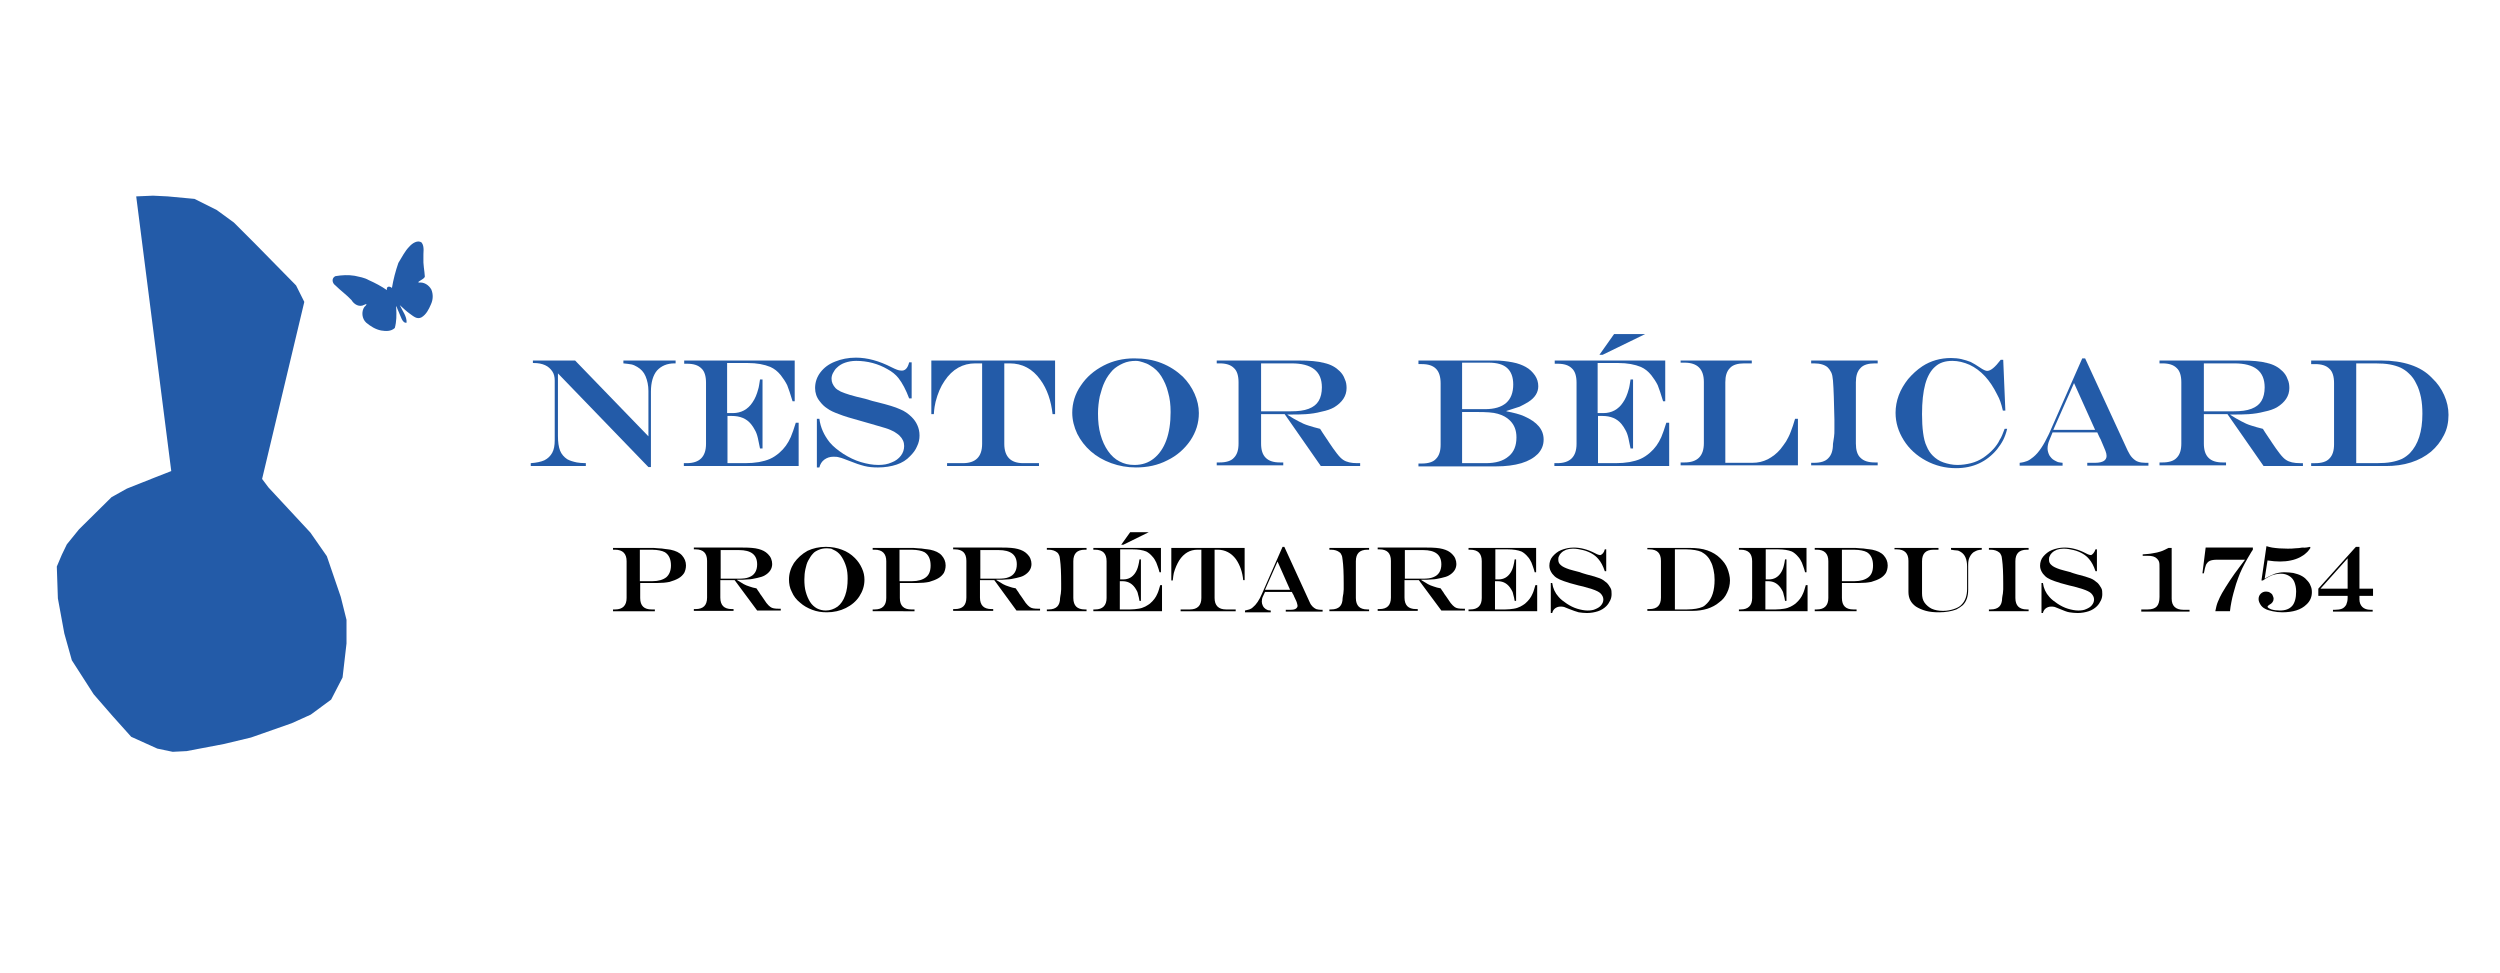 <?xml version="1.0" encoding="utf-8"?>
<!-- Generator: Adobe Illustrator 23.0.3, SVG Export Plug-In . SVG Version: 6.00 Build 0)  -->
<svg version="1.1" id="Calque_1" xmlns="http://www.w3.org/2000/svg" xmlns:xlink="http://www.w3.org/1999/xlink" x="0px" y="0px"
	 viewBox="0 0 699 272" style="enable-background:new 0 0 699 272;" xml:space="preserve">
<style type="text/css">
	.st0{fill-rule:evenodd;clip-rule:evenodd;fill:#235BA8;}
	.st1{enable-background:new    ;}
	.st2{fill:#235BA8;}
</style>
<g id="g835">
	<g id="g840" transform="translate(-180.916,7.711)">
		<path id="path855" class="st0" d="M274.7,69.5c1.8-0.3,3.6-0.4,5.4-0.1c1.3,0.3,2.7,0.5,3.9,1.2c1.8,0.8,3.5,1.7,5.1,2.8
			c-0.2-1.1,0.7-1.2,1.4-0.6c0.4-2.4,1-4.7,1.8-7c1-1.6,1.8-3.3,3.1-4.6c0.8-0.9,2.3-1.9,3.4-1.1c0.9,1.2,0.4,2.9,0.5,4.3
			c-0.1,1.8,0.3,3.5,0.4,5.2c-0.1,0.8-2.3,1.4-1.7,1.7c1.5-0.2,2.8,0.7,3.5,1.9c0.6,1.4,0.5,2.9-0.1,4.2c-0.6,1.4-1.3,2.8-2.6,3.6
			c-1.3,0.7-2.3-0.3-3.3-1c-1-0.7-1.9-1.6-2.8-2.4c0.7,1.6,2,3.1,1.9,4.9c-1.2,0.3-1.7-2-2.2-3c-0.3-0.5-0.9-2.6-0.7-1
			c0.1,1.8,0.1,3.7-0.4,5.5c-1.1,1-2.5,0.9-3.8,0.7c-1.6-0.3-3-1.2-4.2-2.2c-1.2-1.1-1.4-3.1-0.5-4.4c0.5-0.4,1-1.1,0-0.6
			c-1.4,0.8-2.9-0.1-3.6-1.3c-1.4-1.5-3.1-2.7-4.5-4.1C273.7,71.4,273.6,70,274.7,69.5z"/>
		<path id="path853" class="st0" d="M219,47.2l9.8,76.8l-4.6,1.8l-7.8,3.1l-4.3,2.4l-9.1,9l-3.4,4.2l-1.4,2.9l-1.4,3.3l0.3,8.9
			l1.8,9.8l2.1,7.5l6.1,9.5l5.3,6.1l5.2,5.8l7.3,3.3l4.3,0.9l3.9-0.2l10.5-2l7.5-1.8l11.4-4l5.3-2.4l5.7-4.2l3.2-6.2l1.1-9.5v-6.6
			l-1.6-6.4l-3.9-11.4l-4.6-6.6L256,128.6l0,0l-1.8-2.4L266,76.7l-2.3-4.6l-11.2-11.4l-6.2-6.2l-4.8-3.5l-6.2-3.1l0,0l-7.5-0.7
			l-4.1-0.2l0,0L219,47.2z"/>
	</g>
	<g>
		<g class="st1">
			<path class="st2" d="M149,100.8h11.8l20.5,21.2v-12.7c0-1.5-0.3-2.9-0.8-4.1c-0.5-1.2-1.3-2-2.3-2.6c-0.5-0.3-1.1-0.6-1.6-0.7
				c-0.5-0.1-1.3-0.2-2.3-0.3v-0.8h14.6v0.8h-0.3c-2.1,0-3.7,0.7-4.9,2c-1.1,1.3-1.7,3.3-1.7,5.9v21.1h-0.7L156,104.4v17.5
				c0,1.7,0.2,3.1,0.6,4.1c0.4,1,1.1,1.8,2,2.4c0.7,0.4,1.7,0.7,2.7,0.9c0.6,0.1,1.4,0.2,2.5,0.2v0.8h-15.4v-0.8
				c1.6-0.1,2.9-0.4,3.8-0.8c1-0.5,1.7-1.2,2.2-2.1c0.5-0.9,0.7-2.1,0.7-3.5v-16.7c0-1-0.2-1.9-0.7-2.6c-0.5-0.7-1.1-1.3-2-1.7
				c-0.9-0.4-1.9-0.6-3.2-0.6H149V100.8z"/>
			<path class="st2" d="M190.9,100.8h31.3v11.4h-0.6c-0.6-2-1.1-3.5-1.5-4.5c-0.5-1-1.1-1.9-1.8-2.8c-0.9-1.1-1.8-1.8-2.9-2.3
				c-1.7-0.7-3.8-1.1-6.3-1.1h-5.8v14h1.6c2.3,0,4.2-1,5.5-3c0.7-1,1.2-2.2,1.6-3.7c0.2-0.6,0.3-1.5,0.5-2.7h0.7v19.3h-0.7
				c-0.2-1-0.4-2-0.6-2.9c-0.2-0.9-0.5-1.7-0.8-2.2c-0.3-0.6-0.7-1.2-1.1-1.7c-1.3-1.6-3.1-2.3-5.4-2.3h-1.2v13.2h4.9
				c1.4,0,2.7-0.1,3.9-0.3c1.1-0.2,2.2-0.5,3.1-0.9c0.9-0.4,1.8-1,2.6-1.7c1.4-1.2,2.4-2.6,3.2-4.4c0.4-1,0.9-2.3,1.4-4h0.8v12.1
				h-32.1l0-0.8h0.8c3.6,0,5.4-1.8,5.4-5.4v-17.1c0-1.8-0.4-3.2-1.3-4c-0.9-0.9-2.2-1.3-4-1.3h-0.8V100.8z"/>
			<path class="st2" d="M254.2,101.3h0.7v10.1h-0.7c-0.9-2.4-1.9-4.3-3-5.7c-0.8-1-1.8-1.8-3.1-2.5c-1.2-0.7-2.6-1.3-4.1-1.7
				c-1.5-0.4-3.1-0.6-4.6-0.6c-1.2,0-2.2,0.2-3.1,0.5c-0.9,0.3-1.7,0.8-2.3,1.4c-0.5,0.4-0.8,1-1.1,1.5c-0.3,0.6-0.4,1.1-0.4,1.6
				c0,1,0.4,1.8,1.1,2.6c0.4,0.4,0.9,0.7,1.5,1c0.7,0.3,1.5,0.6,2.5,0.9c1,0.3,2.5,0.7,4.3,1.1c0.5,0.2,0.9,0.2,1,0.3l1,0.3l1.6,0.4
				c2.8,0.7,4.8,1.3,6.1,1.9c1.3,0.5,2.4,1.3,3.3,2.2c0.7,0.7,1.2,1.4,1.6,2.3c0.4,0.9,0.6,1.8,0.6,2.9c0,1-0.2,2-0.7,3
				c-0.4,1-1.1,1.9-1.9,2.7c-1,1.1-2.3,1.9-3.8,2.4c-1.5,0.5-3.3,0.8-5.2,0.8c-1.4,0-2.6-0.1-3.8-0.4c-1.2-0.3-2.7-0.8-4.4-1.5
				c-1.1-0.4-2-0.8-2.6-0.9c-0.6-0.2-1.1-0.2-1.7-0.2c-1,0-1.8,0.3-2.5,0.8c-0.7,0.5-1.2,1.3-1.4,2.2h-0.7v-13.6h0.7
				c0.3,2.4,1.3,4.6,2.9,6.6c1,1.2,2.3,2.2,3.8,3.2c1.6,1,3.2,1.8,4.9,2.3c1.7,0.5,3.3,0.8,4.9,0.8c1.4,0,2.6-0.2,3.7-0.7
				c1.1-0.4,2-1.1,2.6-1.9c0.6-0.8,0.9-1.7,0.9-2.7c0-1.1-0.4-2-1.3-2.9c-0.4-0.4-0.9-0.7-1.5-1.1c-0.6-0.3-1.4-0.7-2.4-1
				c-1-0.3-2.4-0.7-4.1-1.2l-2.1-0.6c-3.3-0.9-5.6-1.6-6.8-2.1c-1.4-0.5-2.5-1-3.3-1.6c-0.8-0.5-1.5-1.2-2.1-2
				c-0.9-1.1-1.3-2.4-1.3-3.7c0-1.6,0.5-3.1,1.5-4.4c1-1.3,2.3-2.3,4.1-3c1.7-0.7,3.7-1.1,5.8-1.1c3.2,0,6.5,0.9,10,2.7
				c1.2,0.6,2,0.9,2.5,0.9C253,103.8,253.8,103,254.2,101.3z"/>
			<path class="st2" d="M260.4,100.8H295v15l-0.7,0c-0.4-3.7-1.5-7-3.4-9.6c-2.2-3.1-5.1-4.6-8.6-4.6h-1.5v22.5
				c0,3.6,1.8,5.4,5.3,5.4h4.4v0.8h-25.7v-0.8h4.4c3.6,0,5.4-1.8,5.4-5.4v-22.5h-1.9c-3.5,0-6.4,1.6-8.6,4.9
				c-1.1,1.6-1.9,3.5-2.5,5.8c-0.2,0.8-0.4,1.9-0.5,3.5h-0.7V100.8z"/>
			<path class="st2" d="M317.1,100.2c2.8,0,5.3,0.4,7.6,1.3c2.3,0.9,4.3,2.2,6,3.8c1.4,1.4,2.5,3,3.3,4.8c0.8,1.8,1.2,3.6,1.2,5.4
				c0,2.8-0.8,5.3-2.4,7.7c-1.6,2.3-3.7,4.2-6.4,5.5c-2.7,1.4-5.6,2-8.8,2c-2.4,0-4.7-0.4-6.9-1.2s-4.1-1.9-5.7-3.3
				c-1.6-1.4-2.9-3.1-3.8-4.9c-0.9-1.9-1.4-3.9-1.4-5.9c0-2.7,0.8-5.3,2.4-7.6c1.6-2.4,3.7-4.2,6.4-5.6
				C311.1,100.9,314,100.2,317.1,100.2z M317.6,100.9c-1.3,0-2.5,0.2-3.6,0.7s-2.1,1.1-2.9,1.9c-0.8,0.9-1.6,1.9-2.2,3.2
				c-0.6,1.2-1,2.6-1.4,4.1c-0.3,1.5-0.5,3.1-0.5,4.8c0,2.2,0.2,4.1,0.7,5.9c0.5,1.8,1.2,3.3,2.1,4.6c0.9,1.3,2,2.3,3.2,2.9
				c1.3,0.7,2.6,1,4.2,1c2.1,0,3.9-0.6,5.4-1.8c1.5-1.2,2.7-2.9,3.5-5.1c0.8-2.2,1.2-4.8,1.2-7.9c0-2-0.2-3.8-0.7-5.5
				c-0.4-1.7-1.1-3.2-1.9-4.5c-0.8-1.3-1.9-2.3-3.1-3c-0.6-0.4-1.3-0.7-2-0.9S318.4,100.9,317.6,100.9z"/>
			<path class="st2" d="M359.2,115.8h-6.6v8.2c0,1.8,0.4,3.1,1.3,4c0.9,0.9,2.2,1.3,4,1.3h0.9v0.8h-18.6v-0.8h0.8
				c1.8,0,3.2-0.4,4-1.3c0.9-0.9,1.3-2.2,1.3-4v-17.1c0-1.8-0.4-3.2-1.3-4c-0.9-0.9-2.2-1.3-4-1.3h-0.8v-0.8H363
				c3.1,0,5.5,0.2,7.3,0.7c1.8,0.4,3.2,1.2,4.3,2.3c0.6,0.6,1.1,1.3,1.4,2.2c0.4,0.8,0.5,1.7,0.5,2.5c0,2.2-1.2,4-3.5,5.4
				c-0.9,0.5-2,0.9-3.5,1.2c-1.5,0.4-2.9,0.6-4.4,0.7c-1.1,0.1-2.8,0.1-5.1,0.1v0.1c1.1,0.7,2.1,1.3,3.1,1.8
				c0.9,0.5,1.8,0.9,2.8,1.2c0.9,0.3,2,0.6,3.2,0.9l0.7,1.1c0.5,0.7,0.8,1.2,1,1.5c0.2,0.3,0.5,0.7,0.8,1.2c0.8,1.2,1.5,2.2,2.2,3.1
				s1.3,1.5,1.8,1.8c0.9,0.6,2.2,0.9,3.9,0.9h0.8v0.8h-11L359.2,115.8z M352.6,115h8.4c2,0,3.6-0.2,4.9-0.7c1.3-0.5,2.2-1.2,2.8-2.2
				c0.6-1,0.9-2.3,0.9-3.8c0-4.5-2.8-6.7-8.5-6.7h-8.5V115z"/>
			<path class="st2" d="M396.4,100.8H418c1.7,0,3.3,0.2,4.9,0.5c1.6,0.3,2.8,0.8,3.7,1.3c1.1,0.6,1.9,1.4,2.6,2.4
				c0.6,0.9,0.9,1.9,0.9,3c0,1.7-0.9,3.2-2.8,4.4c-0.8,0.5-1.6,0.9-2.4,1.3c-0.9,0.3-2.1,0.7-3.7,1.2v0.1c2,0.4,3.7,0.8,5,1.4
				c3.6,1.6,5.4,3.7,5.4,6.5c0,1.5-0.5,2.8-1.6,4c-1.1,1.1-2.6,2-4.6,2.6c-2,0.6-4.4,0.9-7.1,0.9h-21.7v-0.8h0.9
				c1.8,0,3.2-0.4,4-1.3c0.9-0.9,1.3-2.2,1.3-4v-17.1c0-1.8-0.4-3.2-1.3-4.1c-0.9-0.9-2.2-1.3-4-1.3h-0.9V100.8z M408.8,101.5v12.9
				h6.4c5.2,0,7.9-2.3,7.9-6.9c0-2.1-0.6-3.6-1.7-4.6s-2.8-1.5-5.2-1.5H408.8z M408.8,115.2v14.3h6.6c2.8,0,4.9-0.6,6.4-1.9
				c1.5-1.2,2.2-3,2.2-5.3c0-2-0.6-3.5-1.8-4.7c-0.9-0.9-2-1.5-3.4-1.9c-1.3-0.4-3.3-0.5-5.8-0.5H408.8z"/>
			<path class="st2" d="M434.3,100.8h31.3v11.4H465c-0.6-2-1.1-3.5-1.5-4.5c-0.5-1-1.1-1.9-1.8-2.8c-0.9-1.1-1.8-1.8-2.9-2.3
				c-1.7-0.7-3.8-1.1-6.3-1.1h-5.8v14h1.6c2.3,0,4.2-1,5.5-3c0.7-1,1.2-2.2,1.6-3.7c0.2-0.6,0.3-1.5,0.5-2.7h0.7v19.3h-0.7
				c-0.2-1-0.4-2-0.6-2.9c-0.2-0.9-0.5-1.7-0.8-2.2c-0.3-0.6-0.7-1.2-1.1-1.7c-1.3-1.6-3.1-2.3-5.4-2.3h-1.2v13.2h4.9
				c1.4,0,2.7-0.1,3.9-0.3c1.1-0.2,2.2-0.5,3.1-0.9c0.9-0.4,1.8-1,2.6-1.7c1.4-1.2,2.4-2.6,3.2-4.4c0.4-1,0.9-2.3,1.4-4h0.8v12.1
				h-32.1l0-0.8h0.8c3.6,0,5.4-1.8,5.4-5.4v-17.1c0-1.8-0.4-3.2-1.3-4c-0.9-0.9-2.2-1.3-4-1.3h-0.8V100.8z M447.2,99.2l4.1-5.8h8.7
				l-11.9,5.8H447.2z"/>
			<path class="st2" d="M469.7,100.8h20.1v0.8h-2.1c-1.8,0-3.2,0.4-4,1.3c-0.9,0.9-1.3,2.2-1.3,4v22.5h7.6c1.5,0,2.9-0.3,4.3-1
				c1.3-0.7,2.5-1.6,3.5-2.8c0.6-0.7,1.1-1.5,1.6-2.2c0.4-0.7,0.9-1.6,1.3-2.7c0.4-1,0.8-2.2,1.2-3.6h0.8v13h-32.8l0-0.8h1.1
				c3.6,0,5.4-1.8,5.4-5.4v-17.1c0-3.6-1.8-5.4-5.4-5.4h-1.1V100.8z"/>
			<path class="st2" d="M506.4,129.4h0.8c1.8,0,3.2-0.4,4-1.3c0.9-0.9,1.3-2.2,1.3-4c0.1-0.8,0.2-1.4,0.3-2c0.1-0.6,0.1-1.3,0.1-2
				c0-0.8,0-1.7,0-2.8c-0.1-4.8-0.2-8.4-0.4-10.9c-0.1-1-0.2-1.7-0.5-2.3s-0.6-1-1-1.4c-0.8-0.7-2.1-1.1-3.8-1.1h-0.8v-0.8H525v0.8
				h-0.8c-1.8,0-3.2,0.4-4,1.3c-0.9,0.9-1.3,2.2-1.3,4v17.1c0,1.8,0.4,3.2,1.3,4c0.9,0.9,2.2,1.3,4,1.3h0.8v0.8h-18.6V129.4z"/>
			<path class="st2" d="M560.5,119.9h0.7c-0.3,1.3-0.7,2.3-1.1,3.1c-0.4,0.8-1,1.7-1.7,2.6c-2.9,3.5-6.7,5.3-11.5,5.3
				c-3,0-5.8-0.7-8.4-2.1c-2.6-1.4-4.7-3.3-6.2-5.7c-1.5-2.4-2.3-4.9-2.3-7.7c0-1.6,0.3-3.3,0.9-4.9c0.6-1.6,1.5-3.1,2.6-4.5
				c1.2-1.4,2.5-2.6,4-3.6c2.3-1.5,5-2.3,8-2.3c1,0,2,0.1,2.9,0.3s1.8,0.5,2.6,0.8c0.8,0.4,1.6,0.9,2.5,1.5c1,0.7,1.7,1,2.1,1
				c1,0,2.2-1,3.8-3.1h0.7l0.6,14.2h-0.7c-0.2-1-0.5-1.9-0.7-2.5c-0.2-0.6-0.5-1.3-0.9-2c-1-2-2.1-3.7-3.4-5.1
				c-1.3-1.4-2.8-2.5-4.3-3.2c-1.6-0.7-3.2-1.1-4.8-1.1c-2,0-3.6,0.5-4.8,1.6c-1.2,1-2.2,2.7-2.8,4.9c-0.6,2.2-0.9,5-0.9,8.4
				c0,2,0.1,3.7,0.3,5.2c0.2,1.5,0.5,2.8,1,3.8c0.4,1,1,1.9,1.7,2.6c0.8,0.8,1.8,1.5,3,1.9c1.2,0.4,2.5,0.7,3.9,0.7
				c1.3,0,2.6-0.2,3.8-0.5c1.2-0.3,2.3-0.8,3.4-1.5c1-0.7,2-1.5,2.9-2.5c0.7-0.8,1.3-1.6,1.7-2.5C559.6,122.3,560,121.2,560.5,119.9
				z"/>
			<path class="st2" d="M582.2,100.2h0.8l11.9,25.8c0.4,0.8,0.8,1.5,1.3,2c0.5,0.5,1,0.9,1.6,1.1c0.6,0.2,1.3,0.3,2.1,0.3h0.8v0.8
				h-17.1v-0.8h2.2c1.1,0,1.9-0.2,2.4-0.5c0.5-0.3,0.8-0.8,0.8-1.4c0-0.4-0.1-0.9-0.3-1.4c-0.2-0.6-0.7-1.6-1.3-3.1
				c0-0.1-0.1-0.2-0.2-0.4c-0.1-0.2-0.2-0.4-0.3-0.6l-0.5-1.1h-12.5l-0.9,2.2c-0.3,0.7-0.5,1.5-0.5,2.3c0,0.6,0.2,1.3,0.5,1.9
				c0.4,0.6,0.8,1.1,1.4,1.4c0.4,0.2,0.7,0.4,1,0.5c0.3,0.1,0.7,0.1,1.3,0.2v0.8h-12v-0.8c0.9-0.1,1.6-0.3,2.1-0.5
				c0.5-0.2,1.1-0.6,1.7-1.1c1.5-1.2,2.9-3.3,4.4-6.5L582.2,100.2z M579.9,107.1l-5.8,13.1h11.7L579.9,107.1z"/>
			<path class="st2" d="M622.8,115.8h-6.6v8.2c0,1.8,0.4,3.1,1.3,4c0.9,0.9,2.2,1.3,4,1.3h0.9v0.8h-18.6v-0.8h0.8
				c1.8,0,3.2-0.4,4-1.3c0.9-0.9,1.3-2.2,1.3-4v-17.1c0-1.8-0.4-3.2-1.3-4c-0.9-0.9-2.2-1.3-4-1.3h-0.8v-0.8h22.8
				c3.1,0,5.5,0.2,7.3,0.7c1.8,0.4,3.2,1.2,4.3,2.3c0.6,0.6,1.1,1.3,1.4,2.2c0.4,0.8,0.5,1.7,0.5,2.5c0,2.2-1.2,4-3.5,5.4
				c-0.9,0.5-2,0.9-3.5,1.2c-1.5,0.4-2.9,0.6-4.4,0.7c-1.1,0.1-2.8,0.1-5.1,0.1v0.1c1.1,0.7,2.1,1.3,3.1,1.8
				c0.9,0.5,1.8,0.9,2.8,1.2c0.9,0.3,2,0.6,3.2,0.9l0.7,1.1c0.5,0.7,0.8,1.2,1,1.5c0.2,0.3,0.5,0.7,0.8,1.2c0.8,1.2,1.5,2.2,2.2,3.1
				c0.7,0.9,1.3,1.5,1.8,1.8c0.9,0.6,2.2,0.9,3.9,0.9h0.8v0.8h-11L622.8,115.8z M616.2,115h8.4c2,0,3.6-0.2,4.9-0.7
				c1.3-0.5,2.2-1.2,2.8-2.2c0.6-1,0.9-2.3,0.9-3.8c0-4.5-2.8-6.7-8.5-6.7h-8.5V115z"/>
			<path class="st2" d="M646.2,100.8h19.5c3.2,0,5.9,0.4,8.3,1.2c2.4,0.8,4.4,2,6,3.7c1.5,1.4,2.6,3,3.4,4.8
				c0.8,1.8,1.2,3.6,1.2,5.5c0,2.1-0.4,4-1.3,5.7c-0.9,1.8-2.1,3.3-3.6,4.6c-1.6,1.3-3.4,2.3-5.6,3s-4.5,1-7,1h-20.9v-0.8h1.1
				c1.8,0,3.2-0.4,4-1.3c0.9-0.9,1.3-2.2,1.3-4v-17.1c0-1.8-0.4-3.2-1.3-4c-0.9-0.9-2.2-1.3-4-1.3h-1.1V100.8z M658.8,101.6v27.9
				h5.7c1.6,0,3-0.1,4.1-0.3c1.1-0.2,2.1-0.5,3-0.9c0.8-0.4,1.6-1,2.2-1.6c2.3-2.4,3.5-6,3.5-11c0-1.6-0.1-3.1-0.4-4.6
				c-0.3-1.4-0.7-2.7-1.3-3.8c-0.5-1.1-1.2-2.1-2.1-2.9c-0.7-0.7-1.5-1.2-2.3-1.6c-0.9-0.4-1.9-0.7-3-0.9c-1.1-0.2-2.5-0.3-4.1-0.3
				H658.8z"/>
		</g>
		<g class="st1">
			<path d="M171.4,153.2h10.6c0.6,0,1.3,0,2,0.1c0.7,0,1.4,0.1,2,0.2c0.6,0.1,1.1,0.1,1.5,0.2c1.4,0.3,2.5,0.8,3.2,1.6
				c0.7,0.8,1.1,1.7,1.1,2.8c0,0.8-0.2,1.5-0.5,2.1c-0.4,0.6-0.9,1.1-1.6,1.5c-0.7,0.4-1.5,0.7-2.5,1c-1,0.2-2.1,0.3-3.4,0.3h-4.8
				v4.2c0,2.2,1.1,3.2,3.2,3.2h0.9v0.5h-11.7v-0.5h0.6c2.1,0,3.2-1.1,3.2-3.2v-10.3c0-2.1-1.1-3.2-3.2-3.2h-0.6V153.2z M178.9,153.7
				v8.8h3.5c1.7,0,3-0.4,3.9-1.1c0.8-0.7,1.3-1.8,1.3-3.3c0-1.8-0.6-3-1.7-3.7c-0.4-0.2-0.9-0.4-1.5-0.5c-0.6-0.1-1.2-0.2-2.1-0.2
				H178.9z"/>
			<path d="M205.4,162.2h-4v4.9c0,1.1,0.3,1.9,0.8,2.4c0.5,0.5,1.3,0.8,2.4,0.8h0.5v0.5H194v-0.5h0.5c1.1,0,1.9-0.3,2.4-0.8
				c0.5-0.5,0.8-1.3,0.8-2.4v-10.3c0-1.1-0.3-1.9-0.8-2.4c-0.5-0.5-1.3-0.8-2.4-0.8H194v-0.5h13.7c1.9,0,3.3,0.1,4.4,0.4
				c1.1,0.3,1.9,0.7,2.6,1.4c0.4,0.4,0.7,0.8,0.9,1.3c0.2,0.5,0.3,1,0.3,1.5c0,1.3-0.7,2.4-2.1,3.2c-0.5,0.3-1.2,0.5-2.1,0.7
				c-0.9,0.2-1.8,0.4-2.6,0.4c-0.7,0.1-1.7,0.1-3,0.1v0.1c0.7,0.4,1.3,0.8,1.8,1.1c0.5,0.3,1.1,0.5,1.7,0.7s1.2,0.4,1.9,0.5l0.4,0.6
				c0.3,0.4,0.5,0.7,0.6,0.9c0.1,0.2,0.3,0.4,0.5,0.7c0.5,0.7,0.9,1.3,1.3,1.9c0.4,0.5,0.8,0.9,1.1,1.1c0.5,0.4,1.3,0.5,2.4,0.5h0.5
				v0.5h-6.6L205.4,162.2z M201.5,161.8h5c1.2,0,2.2-0.1,2.9-0.4c0.8-0.3,1.3-0.7,1.7-1.3c0.4-0.6,0.6-1.4,0.6-2.3
				c0-2.7-1.7-4-5.1-4h-5.1V161.8z"/>
			<path d="M230.9,152.9c1.7,0,3.2,0.3,4.5,0.8c1.4,0.5,2.6,1.3,3.6,2.3c0.9,0.9,1.5,1.8,2,2.9c0.5,1.1,0.7,2.1,0.7,3.2
				c0,1.7-0.5,3.2-1.4,4.6c-0.9,1.4-2.2,2.5-3.8,3.3c-1.6,0.8-3.4,1.2-5.3,1.2c-1.5,0-2.8-0.2-4.1-0.7c-1.3-0.5-2.4-1.1-3.4-2
				c-1-0.8-1.8-1.8-2.3-3c-0.6-1.1-0.8-2.3-0.8-3.5c0-1.6,0.5-3.2,1.4-4.6c1-1.4,2.2-2.5,3.8-3.4C227.3,153.3,229,152.9,230.9,152.9
				z M231.2,153.3c-0.8,0-1.5,0.1-2.2,0.4c-0.7,0.3-1.3,0.6-1.7,1.1c-0.5,0.5-0.9,1.2-1.3,1.9c-0.4,0.7-0.6,1.5-0.8,2.4
				c-0.2,0.9-0.3,1.9-0.3,2.9c0,1.3,0.1,2.5,0.4,3.5c0.3,1.1,0.7,2,1.2,2.8c0.5,0.8,1.2,1.4,1.9,1.8c0.8,0.4,1.6,0.6,2.5,0.6
				c1.2,0,2.3-0.4,3.3-1.1c0.9-0.7,1.6-1.7,2.1-3.1s0.7-2.9,0.7-4.7c0-1.2-0.1-2.3-0.4-3.3c-0.3-1-0.7-1.9-1.2-2.7s-1.1-1.4-1.8-1.8
				c-0.4-0.2-0.8-0.4-1.2-0.6C232.1,153.4,231.7,153.3,231.2,153.3z"/>
			<path d="M244,153.2h10.6c0.6,0,1.3,0,2,0.1c0.7,0,1.4,0.1,2,0.2c0.6,0.1,1.1,0.1,1.5,0.2c1.4,0.3,2.5,0.8,3.2,1.6
				c0.7,0.8,1.1,1.7,1.1,2.8c0,0.8-0.2,1.5-0.5,2.1c-0.4,0.6-0.9,1.1-1.6,1.5c-0.7,0.4-1.5,0.7-2.5,1c-1,0.2-2.1,0.3-3.4,0.3h-4.8
				v4.2c0,2.2,1.1,3.2,3.2,3.2h0.9v0.5H244v-0.5h0.6c2.1,0,3.2-1.1,3.2-3.2v-10.3c0-2.1-1.1-3.2-3.2-3.2H244V153.2z M251.5,153.7
				v8.8h3.5c1.7,0,3-0.4,3.9-1.1s1.3-1.8,1.3-3.3c0-1.8-0.6-3-1.7-3.7c-0.4-0.2-0.9-0.4-1.5-0.5c-0.6-0.1-1.2-0.2-2.1-0.2H251.5z"/>
			<path d="M278,162.2h-4v4.9c0,1.1,0.3,1.9,0.8,2.4c0.5,0.5,1.3,0.8,2.4,0.8h0.5v0.5h-11.2v-0.5h0.5c1.1,0,1.9-0.3,2.4-0.8
				c0.5-0.5,0.8-1.3,0.8-2.4v-10.3c0-1.1-0.3-1.9-0.8-2.4c-0.5-0.5-1.3-0.8-2.4-0.8h-0.5v-0.5h13.7c1.9,0,3.3,0.1,4.4,0.4
				c1.1,0.3,1.9,0.7,2.6,1.4c0.4,0.4,0.7,0.8,0.9,1.3c0.2,0.5,0.3,1,0.3,1.5c0,1.3-0.7,2.4-2.1,3.2c-0.5,0.3-1.2,0.5-2.1,0.7
				c-0.9,0.2-1.8,0.4-2.6,0.4c-0.7,0.1-1.7,0.1-3,0.1v0.1c0.7,0.4,1.3,0.8,1.8,1.1s1.1,0.5,1.7,0.7c0.6,0.2,1.2,0.4,1.9,0.5l0.4,0.6
				c0.3,0.4,0.5,0.7,0.6,0.9c0.1,0.2,0.3,0.4,0.5,0.7c0.5,0.7,0.9,1.3,1.3,1.9c0.4,0.5,0.8,0.9,1.1,1.1c0.5,0.4,1.3,0.5,2.4,0.5h0.5
				v0.5h-6.6L278,162.2z M274.1,161.8h5c1.2,0,2.2-0.1,2.9-0.4c0.8-0.3,1.3-0.7,1.7-1.3c0.4-0.6,0.6-1.4,0.6-2.3c0-2.7-1.7-4-5.1-4
				h-5.1V161.8z"/>
			<path d="M292.7,170.4h0.5c1.1,0,1.9-0.3,2.4-0.8c0.5-0.5,0.8-1.3,0.8-2.4c0.1-0.5,0.1-0.9,0.2-1.2c0-0.3,0.1-0.8,0.1-1.2
				c0-0.5,0-1,0-1.7c0-2.9-0.1-5.1-0.3-6.5c-0.1-0.6-0.1-1.1-0.3-1.4c-0.1-0.3-0.3-0.6-0.6-0.8c-0.5-0.4-1.3-0.7-2.3-0.7h-0.5v-0.5
				h11.1v0.5h-0.5c-1.1,0-1.9,0.3-2.4,0.8c-0.5,0.5-0.8,1.3-0.8,2.4v10.3c0,1.1,0.3,1.9,0.8,2.4c0.5,0.5,1.3,0.8,2.4,0.8h0.5v0.5
				h-11.1V170.4z"/>
			<path d="M305.8,153.2h18.8v6.8h-0.4c-0.3-1.2-0.7-2.1-0.9-2.7c-0.3-0.6-0.6-1.2-1.1-1.7c-0.5-0.6-1.1-1.1-1.7-1.4
				c-1-0.4-2.3-0.6-3.8-0.6h-3.5v8.4h0.9c1.4,0,2.5-0.6,3.3-1.8c0.4-0.6,0.7-1.3,0.9-2.2c0.1-0.4,0.2-0.9,0.3-1.6h0.4v11.6h-0.4
				c-0.1-0.6-0.2-1.2-0.4-1.8c-0.1-0.6-0.3-1-0.5-1.3c-0.2-0.3-0.4-0.7-0.7-1c-0.8-0.9-1.8-1.4-3.2-1.4h-0.7v7.9h2.9
				c0.9,0,1.6-0.1,2.3-0.2c0.7-0.1,1.3-0.3,1.9-0.6c0.5-0.3,1.1-0.6,1.5-1c0.8-0.7,1.5-1.6,1.9-2.6c0.3-0.6,0.5-1.4,0.8-2.4h0.5v7.3
				h-19.2l0-0.5h0.5c2.1,0,3.2-1.1,3.2-3.2v-10.3c0-1.1-0.3-1.9-0.8-2.4c-0.5-0.5-1.3-0.8-2.4-0.8h-0.5V153.2z M313.5,152.3l2.5-3.5
				h5.2l-7.1,3.5H313.5z"/>
			<path d="M327.3,153.2H348v9l-0.4,0c-0.2-2.2-0.9-4.2-2-5.8c-1.3-1.8-3.1-2.7-5.1-2.7h-0.9v13.5c0,2.1,1.1,3.2,3.2,3.2h2.7v0.5
				h-15.4v-0.5h2.6c2.1,0,3.2-1.1,3.2-3.2v-13.5h-1.1c-2.1,0-3.8,1-5.1,3c-0.6,1-1.1,2.1-1.5,3.5c-0.1,0.5-0.2,1.1-0.3,2.1h-0.4
				V153.2z"/>
			<path d="M358.6,152.9h0.5l7.1,15.5c0.2,0.5,0.5,0.9,0.8,1.2s0.6,0.5,1,0.7c0.4,0.1,0.8,0.2,1.3,0.2h0.5v0.5h-10.3v-0.5h1.3
				c0.7,0,1.2-0.1,1.5-0.3c0.3-0.2,0.5-0.5,0.5-0.8c0-0.2-0.1-0.5-0.2-0.9s-0.4-0.9-0.8-1.8c0-0.1-0.1-0.1-0.1-0.3
				c-0.1-0.1-0.1-0.2-0.2-0.3l-0.3-0.6h-7.5l-0.6,1.3c-0.2,0.4-0.3,0.9-0.3,1.4c0,0.4,0.1,0.8,0.3,1.2c0.2,0.4,0.5,0.7,0.8,0.9
				c0.2,0.1,0.4,0.2,0.6,0.3c0.2,0,0.4,0.1,0.8,0.1v0.5h-7.2v-0.5c0.5-0.1,0.9-0.2,1.2-0.3c0.3-0.1,0.7-0.3,1-0.6
				c0.9-0.7,1.8-2,2.6-3.9L358.6,152.9z M357.2,157l-3.5,7.9h7L357.2,157z"/>
			<path d="M371.7,170.4h0.5c1.1,0,1.9-0.3,2.4-0.8c0.5-0.5,0.8-1.3,0.8-2.4c0.1-0.5,0.1-0.9,0.2-1.2c0-0.3,0.1-0.8,0.1-1.2
				c0-0.5,0-1,0-1.7c0-2.9-0.1-5.1-0.3-6.5c-0.1-0.6-0.1-1.1-0.3-1.4c-0.1-0.3-0.3-0.6-0.6-0.8c-0.5-0.4-1.3-0.7-2.3-0.7h-0.5v-0.5
				h11.1v0.5h-0.5c-1.1,0-1.9,0.3-2.4,0.8c-0.5,0.5-0.8,1.3-0.8,2.4v10.3c0,1.1,0.3,1.9,0.8,2.4c0.5,0.5,1.3,0.8,2.4,0.8h0.5v0.5
				h-11.1V170.4z"/>
			<path d="M396.7,162.2h-4v4.9c0,1.1,0.3,1.9,0.8,2.4c0.5,0.5,1.3,0.8,2.4,0.8h0.5v0.5h-11.2v-0.5h0.5c1.1,0,1.9-0.3,2.4-0.8
				c0.5-0.5,0.8-1.3,0.8-2.4v-10.3c0-1.1-0.3-1.9-0.8-2.4c-0.5-0.5-1.3-0.8-2.4-0.8h-0.5v-0.5H399c1.9,0,3.3,0.1,4.4,0.4
				c1.1,0.3,1.9,0.7,2.6,1.4c0.4,0.4,0.7,0.8,0.9,1.3c0.2,0.5,0.3,1,0.3,1.5c0,1.3-0.7,2.4-2.1,3.2c-0.5,0.3-1.2,0.5-2.1,0.7
				c-0.9,0.2-1.8,0.4-2.6,0.4c-0.7,0.1-1.7,0.1-3,0.1v0.1c0.7,0.4,1.3,0.8,1.8,1.1s1.1,0.5,1.7,0.7c0.6,0.2,1.2,0.4,1.9,0.5l0.4,0.6
				c0.3,0.4,0.5,0.7,0.6,0.9c0.1,0.2,0.3,0.4,0.5,0.7c0.5,0.7,0.9,1.3,1.3,1.9c0.4,0.5,0.8,0.9,1.1,1.1c0.5,0.4,1.3,0.5,2.4,0.5h0.5
				v0.5h-6.6L396.7,162.2z M392.8,161.8h5c1.2,0,2.2-0.1,2.9-0.4c0.8-0.3,1.3-0.7,1.7-1.3c0.4-0.6,0.6-1.4,0.6-2.3
				c0-2.7-1.7-4-5.1-4h-5.1V161.8z"/>
			<path d="M410.7,153.2h18.8v6.8h-0.4c-0.3-1.2-0.7-2.1-0.9-2.7c-0.3-0.6-0.6-1.2-1.1-1.7c-0.5-0.6-1.1-1.1-1.7-1.4
				c-1-0.4-2.3-0.6-3.8-0.6h-3.5v8.4h0.9c1.4,0,2.5-0.6,3.3-1.8c0.4-0.6,0.7-1.3,0.9-2.2c0.1-0.4,0.2-0.9,0.3-1.6h0.4v11.6h-0.4
				c-0.1-0.6-0.2-1.2-0.4-1.8c-0.1-0.6-0.3-1-0.5-1.3c-0.2-0.3-0.4-0.7-0.7-1c-0.8-0.9-1.8-1.4-3.2-1.4h-0.7v7.9h2.9
				c0.9,0,1.6-0.1,2.3-0.2c0.7-0.1,1.3-0.3,1.9-0.6c0.5-0.3,1.1-0.6,1.5-1c0.8-0.7,1.5-1.6,1.9-2.6c0.3-0.6,0.5-1.4,0.8-2.4h0.5v7.3
				h-19.2l0-0.5h0.5c2.1,0,3.2-1.1,3.2-3.2v-10.3c0-1.1-0.3-1.9-0.8-2.4c-0.5-0.5-1.3-0.8-2.4-0.8h-0.5V153.2z"/>
			<path d="M448.7,153.6h0.4v6.1h-0.4c-0.5-1.5-1.1-2.6-1.8-3.4c-0.5-0.6-1.1-1.1-1.8-1.5c-0.7-0.4-1.6-0.8-2.5-1
				c-0.9-0.2-1.8-0.4-2.8-0.4c-0.7,0-1.3,0.1-1.9,0.3c-0.5,0.2-1,0.5-1.4,0.9c-0.3,0.3-0.5,0.6-0.6,0.9c-0.2,0.3-0.2,0.7-0.2,1
				c0,0.6,0.2,1.1,0.7,1.5c0.2,0.2,0.5,0.4,0.9,0.6c0.4,0.2,0.9,0.4,1.5,0.6c0.6,0.2,1.5,0.4,2.6,0.7c0.3,0.1,0.5,0.1,0.6,0.2
				l0.6,0.2l1,0.3c1.7,0.4,2.9,0.8,3.7,1.1c0.8,0.3,1.4,0.8,2,1.3c0.4,0.4,0.7,0.9,1,1.4s0.3,1.1,0.3,1.7c0,0.6-0.1,1.2-0.4,1.8
				c-0.3,0.6-0.6,1.1-1.1,1.6c-0.6,0.6-1.4,1.1-2.3,1.4c-0.9,0.3-2,0.5-3.1,0.5c-0.8,0-1.6-0.1-2.3-0.2c-0.7-0.2-1.6-0.5-2.6-0.9
				c-0.7-0.3-1.2-0.5-1.5-0.6c-0.4-0.1-0.7-0.1-1-0.1c-0.6,0-1.1,0.2-1.5,0.5c-0.4,0.3-0.7,0.8-0.8,1.3h-0.4V163h0.4
				c0.2,1.5,0.8,2.8,1.8,3.9c0.6,0.7,1.4,1.3,2.3,1.9c0.9,0.6,1.9,1.1,2.9,1.4c1,0.3,2,0.5,2.9,0.5c0.8,0,1.6-0.1,2.2-0.4
				c0.7-0.3,1.2-0.6,1.6-1.1s0.6-1,0.6-1.6c0-0.6-0.3-1.2-0.8-1.7c-0.2-0.2-0.5-0.4-0.9-0.6s-0.9-0.4-1.5-0.6
				c-0.6-0.2-1.4-0.4-2.4-0.7l-1.3-0.3c-2-0.5-3.3-0.9-4.1-1.2c-0.9-0.3-1.5-0.6-2-0.9c-0.5-0.3-0.9-0.7-1.3-1.2
				c-0.5-0.7-0.8-1.4-0.8-2.2c0-1,0.3-1.9,0.9-2.6s1.4-1.4,2.4-1.8s2.2-0.7,3.5-0.7c1.9,0,3.9,0.5,6,1.6c0.7,0.4,1.2,0.5,1.5,0.5
				C448,155,448.5,154.5,448.7,153.6z"/>
			<path d="M460.7,153.2h11.7c1.9,0,3.6,0.2,5,0.7c1.4,0.5,2.6,1.2,3.6,2.2c0.9,0.9,1.6,1.8,2,2.9s0.7,2.2,0.7,3.3
				c0,1.2-0.3,2.4-0.8,3.4c-0.5,1.1-1.2,2-2.2,2.7c-0.9,0.8-2.1,1.4-3.3,1.8c-1.3,0.4-2.7,0.6-4.2,0.6h-12.6v-0.5h0.6
				c1.1,0,1.9-0.3,2.4-0.8c0.5-0.5,0.8-1.3,0.8-2.4v-10.3c0-1.1-0.3-1.9-0.8-2.4c-0.5-0.5-1.3-0.8-2.4-0.8h-0.6V153.2z M468.3,153.7
				v16.7h3.4c1,0,1.8-0.1,2.5-0.2c0.7-0.1,1.3-0.3,1.8-0.5s0.9-0.6,1.3-1c1.4-1.4,2.1-3.6,2.1-6.6c0-1-0.1-1.9-0.3-2.8
				c-0.2-0.9-0.4-1.6-0.8-2.3c-0.3-0.7-0.7-1.2-1.2-1.7c-0.4-0.4-0.9-0.7-1.4-1c-0.5-0.2-1.1-0.4-1.8-0.5c-0.7-0.1-1.5-0.2-2.4-0.2
				H468.3z"/>
			<path d="M486.3,153.2h18.8v6.8h-0.4c-0.3-1.2-0.7-2.1-0.9-2.7c-0.3-0.6-0.6-1.2-1.1-1.7c-0.5-0.6-1.1-1.1-1.7-1.4
				c-1-0.4-2.3-0.6-3.8-0.6h-3.5v8.4h0.9c1.4,0,2.5-0.6,3.3-1.8c0.4-0.6,0.7-1.3,0.9-2.2c0.1-0.4,0.2-0.9,0.3-1.6h0.4v11.6h-0.4
				c-0.1-0.6-0.2-1.2-0.4-1.8c-0.1-0.6-0.3-1-0.5-1.3c-0.2-0.3-0.4-0.7-0.7-1c-0.8-0.9-1.8-1.4-3.2-1.4h-0.7v7.9h2.9
				c0.9,0,1.6-0.1,2.3-0.2c0.7-0.1,1.3-0.3,1.9-0.6c0.5-0.3,1.1-0.6,1.5-1c0.8-0.7,1.5-1.6,1.9-2.6c0.3-0.6,0.5-1.4,0.8-2.4h0.5v7.3
				h-19.2l0-0.5h0.5c2.1,0,3.2-1.1,3.2-3.2v-10.3c0-1.1-0.3-1.9-0.8-2.4c-0.5-0.5-1.3-0.8-2.4-0.8h-0.5V153.2z"/>
			<path d="M507.4,153.2H518c0.6,0,1.3,0,2,0.1c0.7,0,1.4,0.1,2,0.2c0.6,0.1,1.1,0.1,1.5,0.2c1.4,0.3,2.5,0.8,3.2,1.6
				c0.7,0.8,1.1,1.7,1.1,2.8c0,0.8-0.2,1.5-0.5,2.1c-0.4,0.6-0.9,1.1-1.6,1.5c-0.7,0.4-1.5,0.7-2.5,1c-1,0.2-2.1,0.3-3.4,0.3H515
				v4.2c0,2.2,1.1,3.2,3.2,3.2h0.9v0.5h-11.7v-0.5h0.6c2.1,0,3.2-1.1,3.2-3.2v-10.3c0-2.1-1.1-3.2-3.2-3.2h-0.6V153.2z M515,153.7
				v8.8h3.5c1.7,0,3-0.4,3.9-1.1s1.3-1.8,1.3-3.3c0-1.8-0.6-3-1.7-3.7c-0.4-0.2-0.9-0.4-1.5-0.5c-0.6-0.1-1.2-0.2-2.1-0.2H515z"/>
			<path d="M529.7,153.2H542v0.5h-1.4c-1.1,0-1.9,0.3-2.4,0.8s-0.8,1.3-0.8,2.4v9c0,1,0.2,1.9,0.7,2.6s1.2,1.3,2,1.7
				c0.9,0.4,1.9,0.6,3.2,0.6c1.1,0,2.1-0.2,3-0.5c0.9-0.3,1.7-0.7,2.2-1.3c1-1,1.5-2.5,1.5-4.3v-6.3c0-2-0.6-3.4-1.8-4.1
				c-0.3-0.2-0.7-0.4-1.1-0.4s-0.9-0.1-1.6-0.2v-0.5h8.6v0.5c-0.5,0-1,0.1-1.3,0.2c-0.3,0.1-0.6,0.3-1,0.5c-0.5,0.4-0.8,0.8-1.1,1.4
				c-0.3,0.6-0.4,1.3-0.4,2.1v7c0,1.9-0.5,3.3-1.5,4.3c-0.6,0.5-1.2,0.9-1.8,1.2c-1.3,0.5-3,0.8-4.8,0.8c-1.4,0-2.6-0.1-3.7-0.4
				c-1.1-0.3-2-0.7-2.8-1.2c-1.4-1-2.1-2.3-2.1-4.1v-8.7c0-2.1-1.1-3.2-3.2-3.2h-0.7V153.2z"/>
			<path d="M556.1,170.4h0.5c1.1,0,1.9-0.3,2.4-0.8c0.5-0.5,0.8-1.3,0.8-2.4c0.1-0.5,0.1-0.9,0.2-1.2c0-0.3,0.1-0.8,0.1-1.2
				c0-0.5,0-1,0-1.7c0-2.9-0.1-5.1-0.3-6.5c-0.1-0.6-0.1-1.1-0.3-1.4c-0.1-0.3-0.3-0.6-0.6-0.8c-0.5-0.4-1.3-0.7-2.3-0.7h-0.5v-0.5
				h11.1v0.5h-0.5c-1.1,0-1.9,0.3-2.4,0.8c-0.5,0.5-0.8,1.3-0.8,2.4v10.3c0,1.1,0.3,1.9,0.8,2.4c0.5,0.5,1.3,0.8,2.4,0.8h0.5v0.5
				h-11.1V170.4z"/>
			<path d="M585.9,153.6h0.4v6.1h-0.4c-0.5-1.5-1.1-2.6-1.8-3.4c-0.5-0.6-1.1-1.1-1.8-1.5c-0.7-0.4-1.6-0.8-2.5-1
				c-0.9-0.2-1.8-0.4-2.8-0.4c-0.7,0-1.3,0.1-1.9,0.3c-0.5,0.2-1,0.5-1.4,0.9c-0.3,0.3-0.5,0.6-0.6,0.9c-0.2,0.3-0.2,0.7-0.2,1
				c0,0.6,0.2,1.1,0.7,1.5c0.2,0.2,0.5,0.4,0.9,0.6c0.4,0.2,0.9,0.4,1.5,0.6c0.6,0.2,1.5,0.4,2.6,0.7c0.3,0.1,0.5,0.1,0.6,0.2
				l0.6,0.2l1,0.3c1.7,0.4,2.9,0.8,3.7,1.1c0.8,0.3,1.4,0.8,2,1.3c0.4,0.4,0.7,0.9,1,1.4s0.3,1.1,0.3,1.7c0,0.6-0.1,1.2-0.4,1.8
				c-0.3,0.6-0.6,1.1-1.1,1.6c-0.6,0.6-1.4,1.1-2.3,1.4c-0.9,0.3-2,0.5-3.1,0.5c-0.8,0-1.6-0.1-2.3-0.2s-1.6-0.5-2.6-0.9
				c-0.7-0.3-1.2-0.5-1.5-0.6c-0.4-0.1-0.7-0.1-1-0.1c-0.6,0-1.1,0.2-1.5,0.5s-0.7,0.8-0.8,1.3h-0.4V163h0.4
				c0.2,1.5,0.8,2.8,1.8,3.9c0.6,0.7,1.4,1.3,2.3,1.9c0.9,0.6,1.9,1.1,2.9,1.4c1,0.3,2,0.5,2.9,0.5c0.8,0,1.6-0.1,2.2-0.4
				c0.7-0.3,1.2-0.6,1.6-1.1s0.6-1,0.6-1.6c0-0.6-0.3-1.2-0.8-1.7c-0.2-0.2-0.5-0.4-0.9-0.6c-0.4-0.2-0.9-0.4-1.5-0.6
				c-0.6-0.2-1.4-0.4-2.4-0.7l-1.3-0.3c-2-0.5-3.3-0.9-4.1-1.2c-0.9-0.3-1.5-0.6-2-0.9c-0.5-0.3-0.9-0.7-1.3-1.2
				c-0.5-0.7-0.8-1.4-0.8-2.2c0-1,0.3-1.9,0.9-2.6s1.4-1.4,2.4-1.8c1-0.4,2.2-0.7,3.5-0.7c1.9,0,3.9,0.5,6,1.6
				c0.7,0.4,1.2,0.5,1.5,0.5C585.1,155,585.6,154.5,585.9,153.6z"/>
			<path d="M598.7,170.4h1.8c1.2,0,2-0.3,2.5-0.8c0.5-0.5,0.8-1.4,0.8-2.7v-7.9c0-0.8,0-1.5-0.1-1.8c-0.1-0.4-0.3-0.7-0.6-1
				c-0.6-0.6-1.4-0.8-2.6-0.8h-1.4V155c1-0.1,1.9-0.1,2.8-0.3c0.8-0.1,1.6-0.3,2.2-0.5c0.7-0.2,1.4-0.6,2.2-1h0.9v14.2
				c0,2,1.1,3.1,3.3,3.1h1.7v0.5h-13.5V170.4z"/>
			<path d="M629.9,153.2v0.5l-0.4,0.6c-0.8,1.3-1.4,2.4-1.9,3.3s-0.9,1.8-1.3,2.7c-0.4,0.9-0.7,1.9-1.1,3c-0.5,1.7-1,3.4-1.3,5
				c-0.2,0.9-0.3,1.8-0.4,2.6h-4.1c0.2-1,0.4-1.9,0.7-2.6c0.4-1,0.8-1.8,1.2-2.5c1.3-2.2,2.9-4.7,4.9-7.3l1.5-2h-7.8
				c-0.9,0-1.5,0.1-2,0.3c-0.5,0.2-0.8,0.6-1.1,1.1c-0.2,0.5-0.4,1.3-0.6,2.4h-0.4l0.9-7.2H629.9z"/>
			<path d="M645.9,152.9l0.1,0.3c-0.4,0.6-0.8,1.1-1.3,1.5c-0.4,0.4-0.9,0.7-1.6,1.1c-0.8,0.4-1.6,0.7-2.6,0.9c-0.9,0.2-2,0.3-3,0.3
				c-1.1,0-2.2-0.1-3.5-0.3l-0.8,5.1c1.2-0.7,2.2-1.1,2.9-1.4c0.7-0.2,1.6-0.4,2.6-0.4c0.9,0,1.8,0.1,2.5,0.2
				c0.8,0.2,1.5,0.4,2.1,0.7s1.2,0.7,1.6,1.2c0.5,0.5,0.9,1,1.1,1.6c0.3,0.6,0.4,1.2,0.4,1.9c0,1.3-0.5,2.5-1.5,3.4
				c-1.5,1.5-3.8,2.2-6.8,2.2c-0.9,0-1.8-0.1-2.7-0.3c-0.9-0.2-1.6-0.4-2.1-0.7c-0.6-0.3-1-0.7-1.3-1.2c-0.3-0.5-0.5-1-0.5-1.5
				c0-0.6,0.2-1.1,0.6-1.5c0.4-0.4,0.9-0.6,1.5-0.6c0.4,0,0.8,0.1,1.1,0.3c0.3,0.2,0.6,0.4,0.7,0.7s0.3,0.6,0.3,1
				c0,0.7-0.4,1.3-1.2,1.7c-0.3,0.2-0.5,0.4-0.5,0.5c0,0.3,0.4,0.5,1.1,0.8c0.7,0.2,1.5,0.3,2.3,0.3c1.6,0,2.7-0.4,3.5-1.3
				c0.7-0.8,1.1-2.2,1.1-4c0-1.1-0.2-1.9-0.5-2.7c-0.3-0.7-0.8-1.3-1.5-1.7s-1.4-0.6-2.3-0.6c-0.6,0-1.1,0.1-1.6,0.2s-1,0.3-1.6,0.6
				c-0.6,0.3-1.1,0.6-1.8,1.1h-0.4l1.4-9.6c0.6,0.2,1.1,0.3,1.6,0.4c1.3,0.2,2.7,0.3,4.3,0.3c0.8,0,1.5,0,2.2-0.1
				c0.7,0,1.3-0.1,1.9-0.2C644.7,153.2,645.3,153,645.9,152.9z"/>
			<path d="M658.7,152.9h1v11.7h3.8v2h-3.8v1c0,0.9,0.3,1.6,0.8,2.1s1.3,0.8,2.3,0.8h0.6v0.5h-11.1v-0.5h0.5c0.8,0,1.5-0.1,2-0.3
				s0.9-0.6,1.2-1.1c0.2-0.5,0.4-1.1,0.4-1.9v-0.6h-8.2v-2L658.7,152.9z M656.4,156.1l-7.6,8.5h7.6V156.1z"/>
		</g>
	</g>
</g>
</svg>
